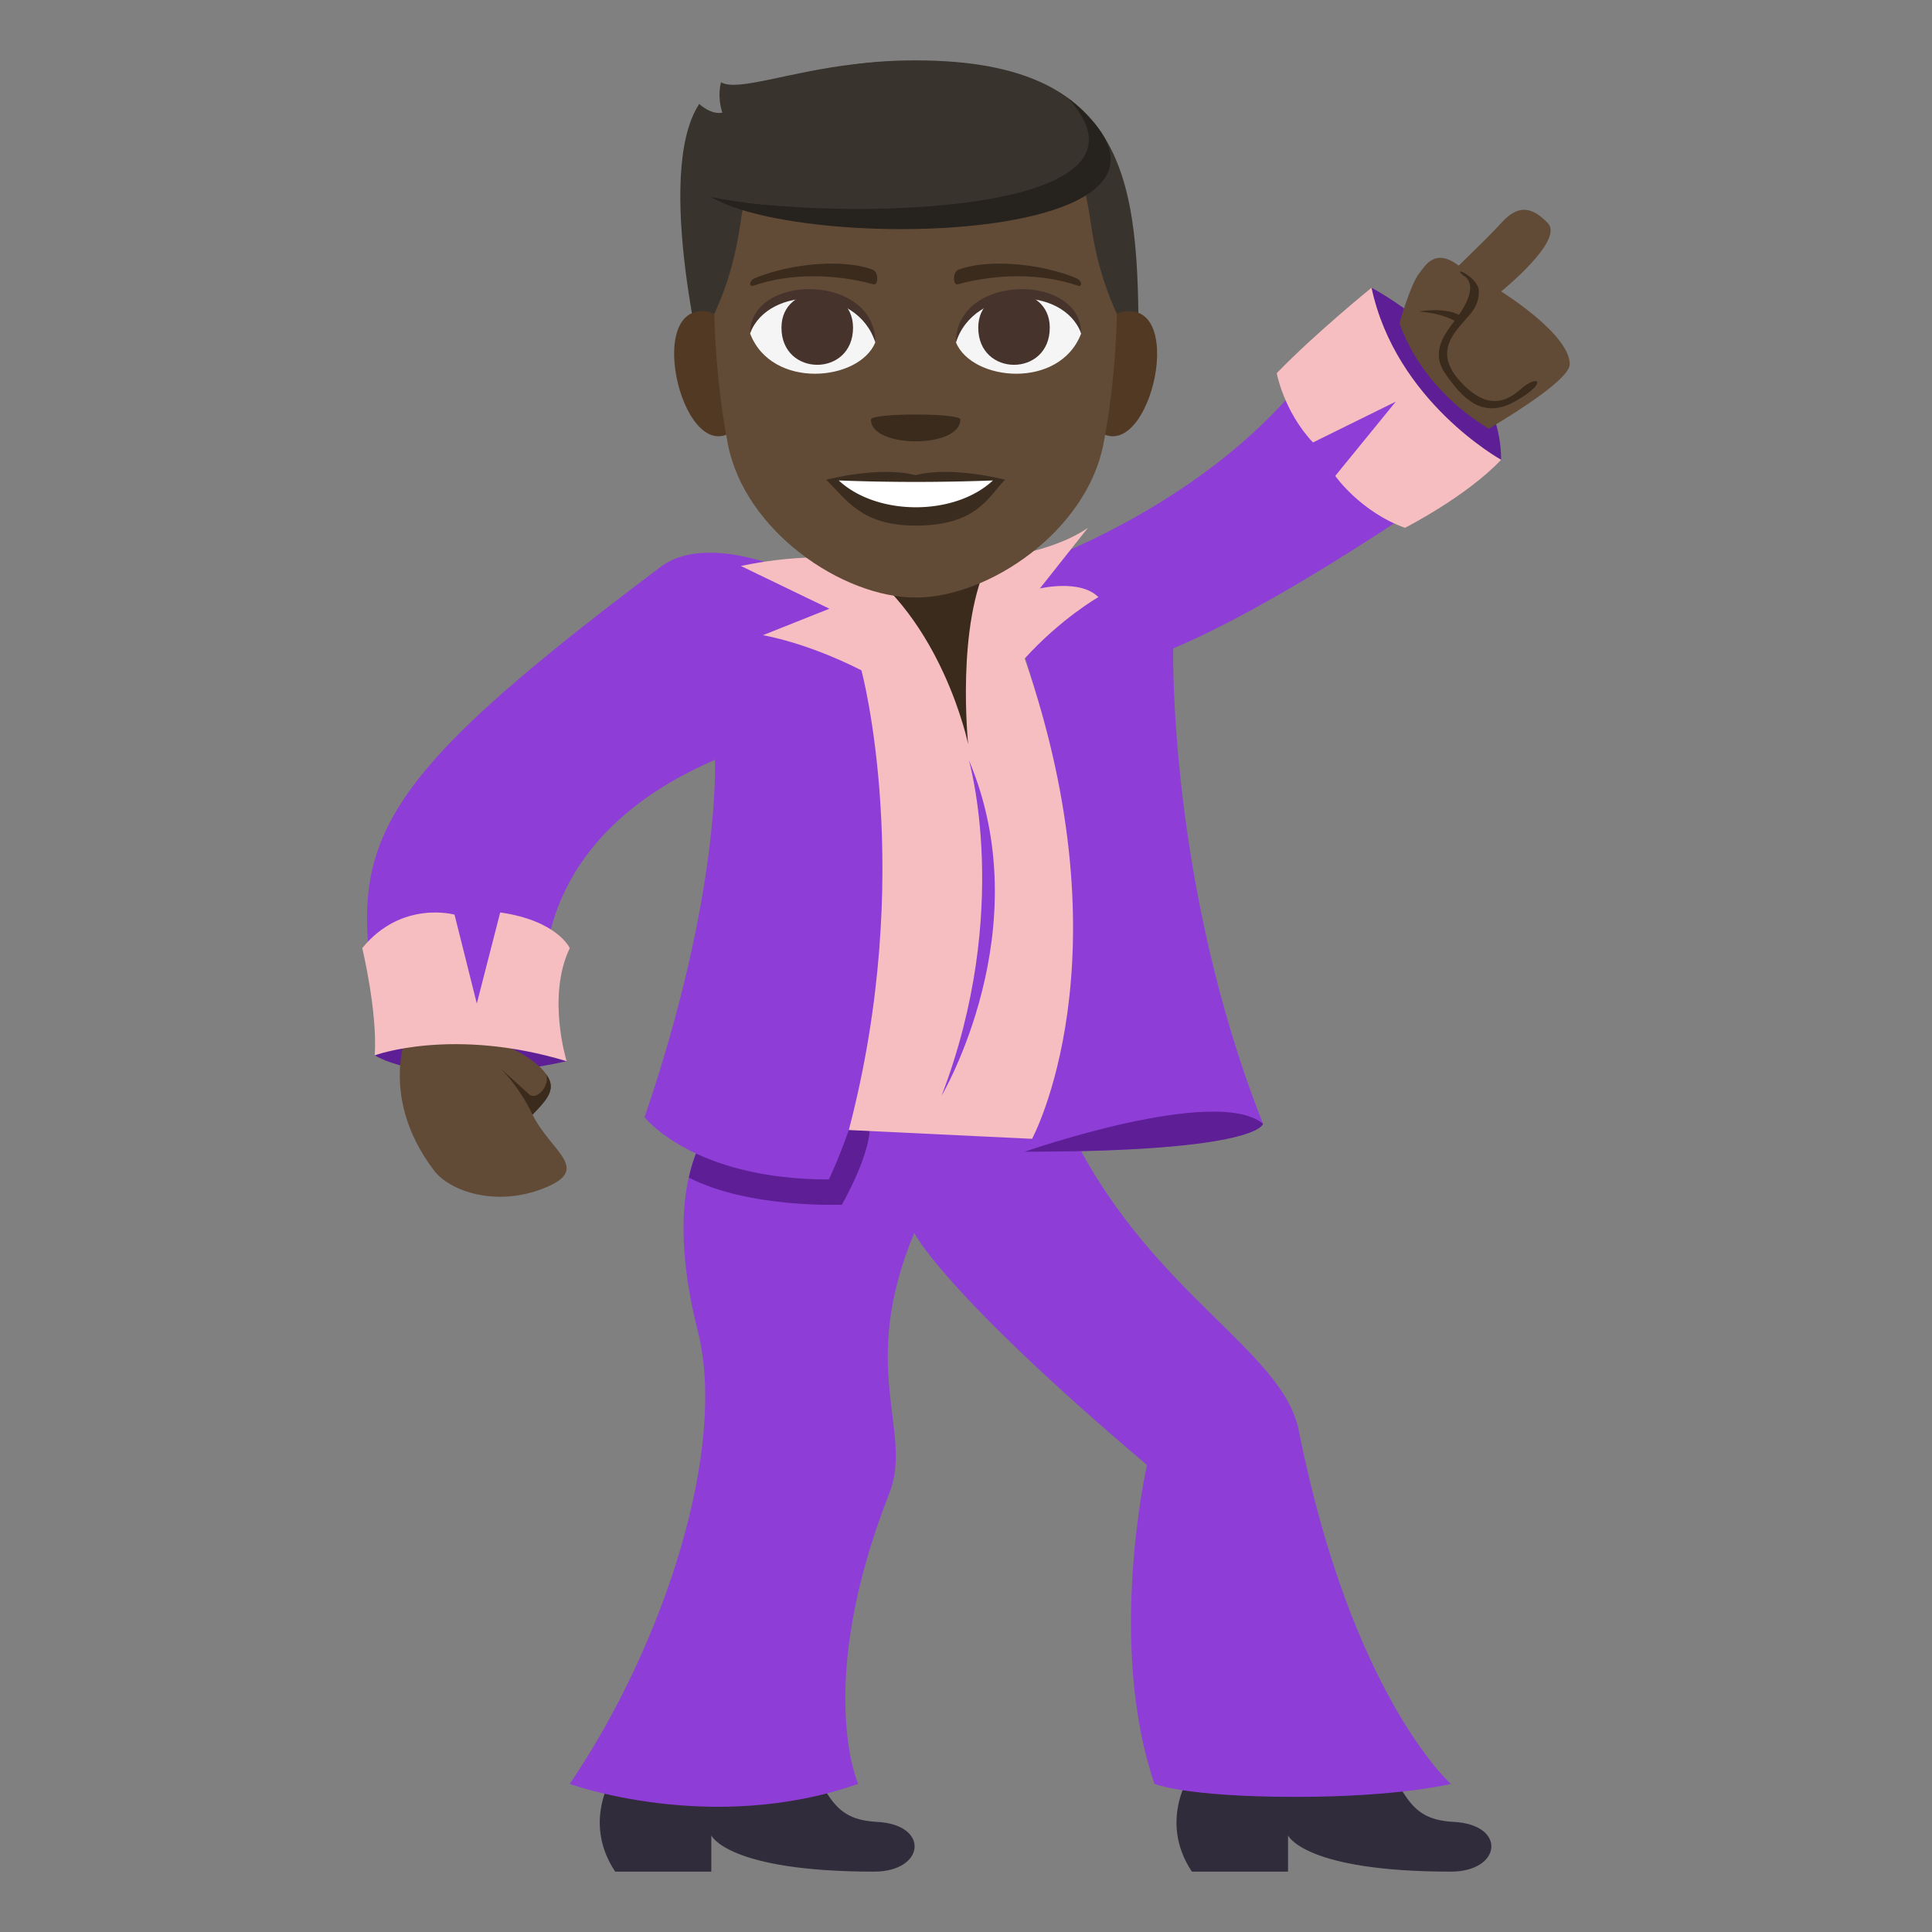 <svg xmlns="http://www.w3.org/2000/svg" width="64" height="64"><rect width="100%" height="100%" fill="#808080" stroke="none"/><path fill="#302C3B" d="M20.379 58.699s-1.15 1.574 0 3.301h3.184v-1.2s.531 1.2 5.396 1.2c1.68 0 1.855-1.559.088-1.648-1.787-.094-1.523-1.275-3.195-3.301l-5.473 1.648zm19.103 0s-1.146 1.574 0 3.301h3.186v-1.2s.531 1.2 5.395 1.2c1.682 0 1.859-1.559.088-1.648-1.785-.094-1.521-1.275-3.191-3.301l-5.478 1.648z"/><path fill="#8E3ED6" d="M43.023 47.385c-.527-2.638-4.777-4.471-7.432-9.672 0 0-4.512-1.309-11.145-1.309 0 0-2.92 1.398-1.328 7.701.969 3.827-1.061 10.284-4.244 14.99 0 0 4.688 1.704 9.553 0 0 0-1.461-3.285 1.035-9.635.805-2.051-1.061-4.088.824-8.619 0 0 .912 1.926 7.709 7.689 0 0-1.344 5.927.25 10.564 0 0 1.018.43 4.682.43 3.43 0 5.135-.43 5.135-.43s-3.285-2.904-5.039-11.709z"/><path fill="#5D1E96" d="M28.807 37.466c-2.348-1.1-3.77-1.19-4.643-.868-.381.301-1.033 1.008-1.346 2.412 2.006 1.031 5.072.896 5.072.896.919-1.668.917-2.44.917-2.44z"/><path fill="#8E3ED6" d="M33.027 19.133s8.033-2.301 11.482-8.53c0 0 .547 2.386 4.615 4.718 0 0-6.016 4.361-10.26 6.16 0 0-.172 7.789 2.975 15.746 0 0-.287.926-7.896.926 0-.001 3.926-6.632-.916-19.02zm-5.572.363s-3.732-2.099-5.572-.716C12 26.211 11.428 28.021 12.596 33.856c0 0 2.031-1.407 5.568.171 0 0-1.594-5.787 5.518-8.854 0 0 .215 4.396-2.33 11.835 0 0 1.592 2.063 6.104 2.063-.001-.001 4.774-9.633-.001-19.575z"/><path fill="#5D1E96" d="M45.434 9.532s4.293 2.238 4.293 5.698h-2.436s-.207-1.875-1.279-2.62c-1.074-.744-.578-3.078-.578-3.078z"/><path fill="#F6BEC1" d="M45.434 9.532s-1.846 1.492-3.141 2.83c0 0 .23 1.262 1.201 2.295l2.744-1.353-2.006 2.461s.83 1.188 2.309 1.72c0 0 2.031-1.031 3.186-2.255 0 0-3.489-1.925-4.293-5.698z"/><path fill="#614A36" d="M49.727 9.655s2.1-1.691 1.547-2.264c-.553-.575-1.004-.604-1.547 0-.217.243-.647.669-1.405 1.408-.799-.604-1.113.012-1.309.256-.289.361-.656 1.654-.656 1.654.516 1.428 1.57 2.646 2.959 3.495C50.381 13.568 52 12.526 52 12.067c0-1.004-2.273-2.412-2.273-2.412z"/><path fill="#3B2B1C" d="M47.014 10.319s.99-.186 1.463.208l-.209.152c0 .001-.364-.286-1.254-.36z"/><path fill="#5D1E96" d="M12.414 34.959s1.809 1.192 6.357.195c0 0-2.371-1.842-6.357-.195z"/><path fill="#614A36" d="M13.607 33.886s-1.205 2.288.775 4.894c.506.667 2.037 1.225 3.648.576 1.588-.637.215-1.203-.389-2.432.377-.395.746-.754.549-1.174-.301-.634-1.336-1.059-1.336-1.059s.535-1.089-3.247-.805z"/><path fill="#3B2B1C" d="M18.191 35.75c-.025-.057-.064-.107-.1-.16.141.342-.307.899-.57.655-.408-.374-.951-.862-.951-.862.695.693 1.072 1.541 1.072 1.541.378-.395.747-.754.549-1.174z"/><path fill="#F6BEC1" d="M12 31.408s.508 2.1.414 3.551c0 0 2.574-.95 6.357.195 0 0-.668-2.143.104-3.746 0 0-.412-.912-2.305-1.182l-.775 3.018-.738-2.945s-1.754-.492-3.057 1.109z"/><path fill="#3B2B1C" d="M50.395 12.875c-.336.287-.977.829-1.939-.15-.963-.98-.369-1.611.074-2.122.18-.21.459-.453.459-.955 0-.46-.945-.879-.508-.515 0 0 .645.266-.277 1.47-.373.488-.814 1.074-.324 1.778.531.765 1.203 1.54 2.307.916 1.106-.621.786-.919.208-.422zM33.027 18.78h-4.849l3.914 5.991z"/><path fill="#F6BEC1" d="M36.385 19.781c-.6-.605-1.938-.287-1.938-.287l1.592-2.009c-1.248.861-3.256 1.035-3.256 1.035-1.129 2.145-.711 6.135-.711 6.135s-.854-4.165-3.859-6.135c0 0-1.523-.229-3.67.229l2.932 1.415-2.203.878s1.42.226 3.264 1.164c.002.004 1.814 6.723-.418 15.228l6.07.291s3.213-5.911-.244-15.91c1.214-1.338 2.441-2.034 2.441-2.034z"/><path fill="#5D1E96" d="M33.943 38.152s6.34-2.213 7.896-.926c.001.001-.083.926-7.896.926z"/><path fill="#8E3ED6" d="M32.092 25.173s1.453 4.972-.9 11.124c-.001 0 3.275-5.527.9-11.124z"/><path fill="#38332D" d="M35.51 4.044c-4.77-3.996-10.574-.677-11.625-1.32l-.002.011c-.01.034-.129.455.045.998-.395.073-.766-.293-.766-.293l-.008.018c-1.516 2.338.236 9.175.236 9.175.001-.001 15.522-5.74 12.12-8.589z"/><path fill="#38332D" d="M30.332 2c-7.385 0-7.387 4.447-7.387 10.009h14.773C37.719 6.447 37.717 2 30.332 2z"/><path fill="#523924" d="M24.412 14.171c.799-.745.072-3.67-.959-3.846-2.205-.377-.767 5.454.959 3.846zm11.84 0c-.801-.745-.074-3.67.957-3.846 2.205-.377.77 5.453-.957 3.846z"/><path fill="#614A36" d="M30.332 4.966c-7.717 0-4.607.895-6.668 5.431 0 0 .016 2.08.447 4.312.557 2.877 3.791 5.086 6.221 5.086s5.664-2.209 6.221-5.086c.432-2.231.445-4.312.445-4.312-2.06-4.537 1.049-5.431-6.666-5.431z"/><path fill="#F5F5F5" d="M35.813 11.052c-.713 1.86-3.615 1.587-4.148.286.403-2.091 3.755-2.27 4.148-.286z"/><path fill="#45332C" d="M32.406 10.854c0 1.641 2.369 1.641 2.369 0 0-1.524-2.369-1.524-2.369 0z"/><path fill="#45332C" d="M35.813 11.038c0-1.997-4.148-1.997-4.148.315.593-1.897 3.556-1.897 4.148-.315z"/><path fill="#F5F5F5" d="M24.85 11.052c.715 1.86 3.617 1.587 4.148.286-.404-2.091-3.756-2.27-4.148-.286z"/><path fill="#45332C" d="M28.258 10.854c0 1.641-2.371 1.641-2.371 0 0-1.524 2.371-1.524 2.371 0z"/><path fill="#45332C" d="M24.85 11.038c0-1.997 4.148-1.997 4.148.314-.592-1.896-3.555-1.896-4.148-.314z"/><path fill="#3B2C20" d="M30.332 15.742c-1.195-.317-2.963.15-2.963.15.674.661 1.168 1.519 2.963 1.519 2.057 0 2.406-.974 2.963-1.519 0 .001-1.772-.467-2.963-.15z"/><path fill="#FFF" d="M27.785 15.916c1.27 1.18 3.832 1.188 5.107 0a67.418 67.418 0 0 1-5.107 0z"/><path fill="#3B2B1C" d="M35.654 9.215c-1.273-.525-3.016-.628-3.91-.277-.189.073-.184.526-.016.479 1.281-.349 2.76-.376 3.975.047.162.057.143-.171-.049-.249zm-10.646 0c1.273-.525 3.016-.628 3.91-.277.189.073.184.526.016.479-1.281-.349-2.758-.376-3.973.047-.164.057-.145-.171.047-.249z"/><path fill="#38332D" d="M36.23 4.284c2.752 3.777-10.021 2.792-12.678 2.241.001 0 3.903-5.327 12.678-2.241z"/><path fill="#26221E" d="M23.553 6.525c3.816.804 15.482.691 11.811-3.291 5.986 4.781-8.581 5.206-11.811 3.291z"/><path fill="#3B2B1C" d="M31.813 13.897c0 .964-2.963.964-2.963 0 0-.221 2.963-.221 2.963 0z"/></svg>